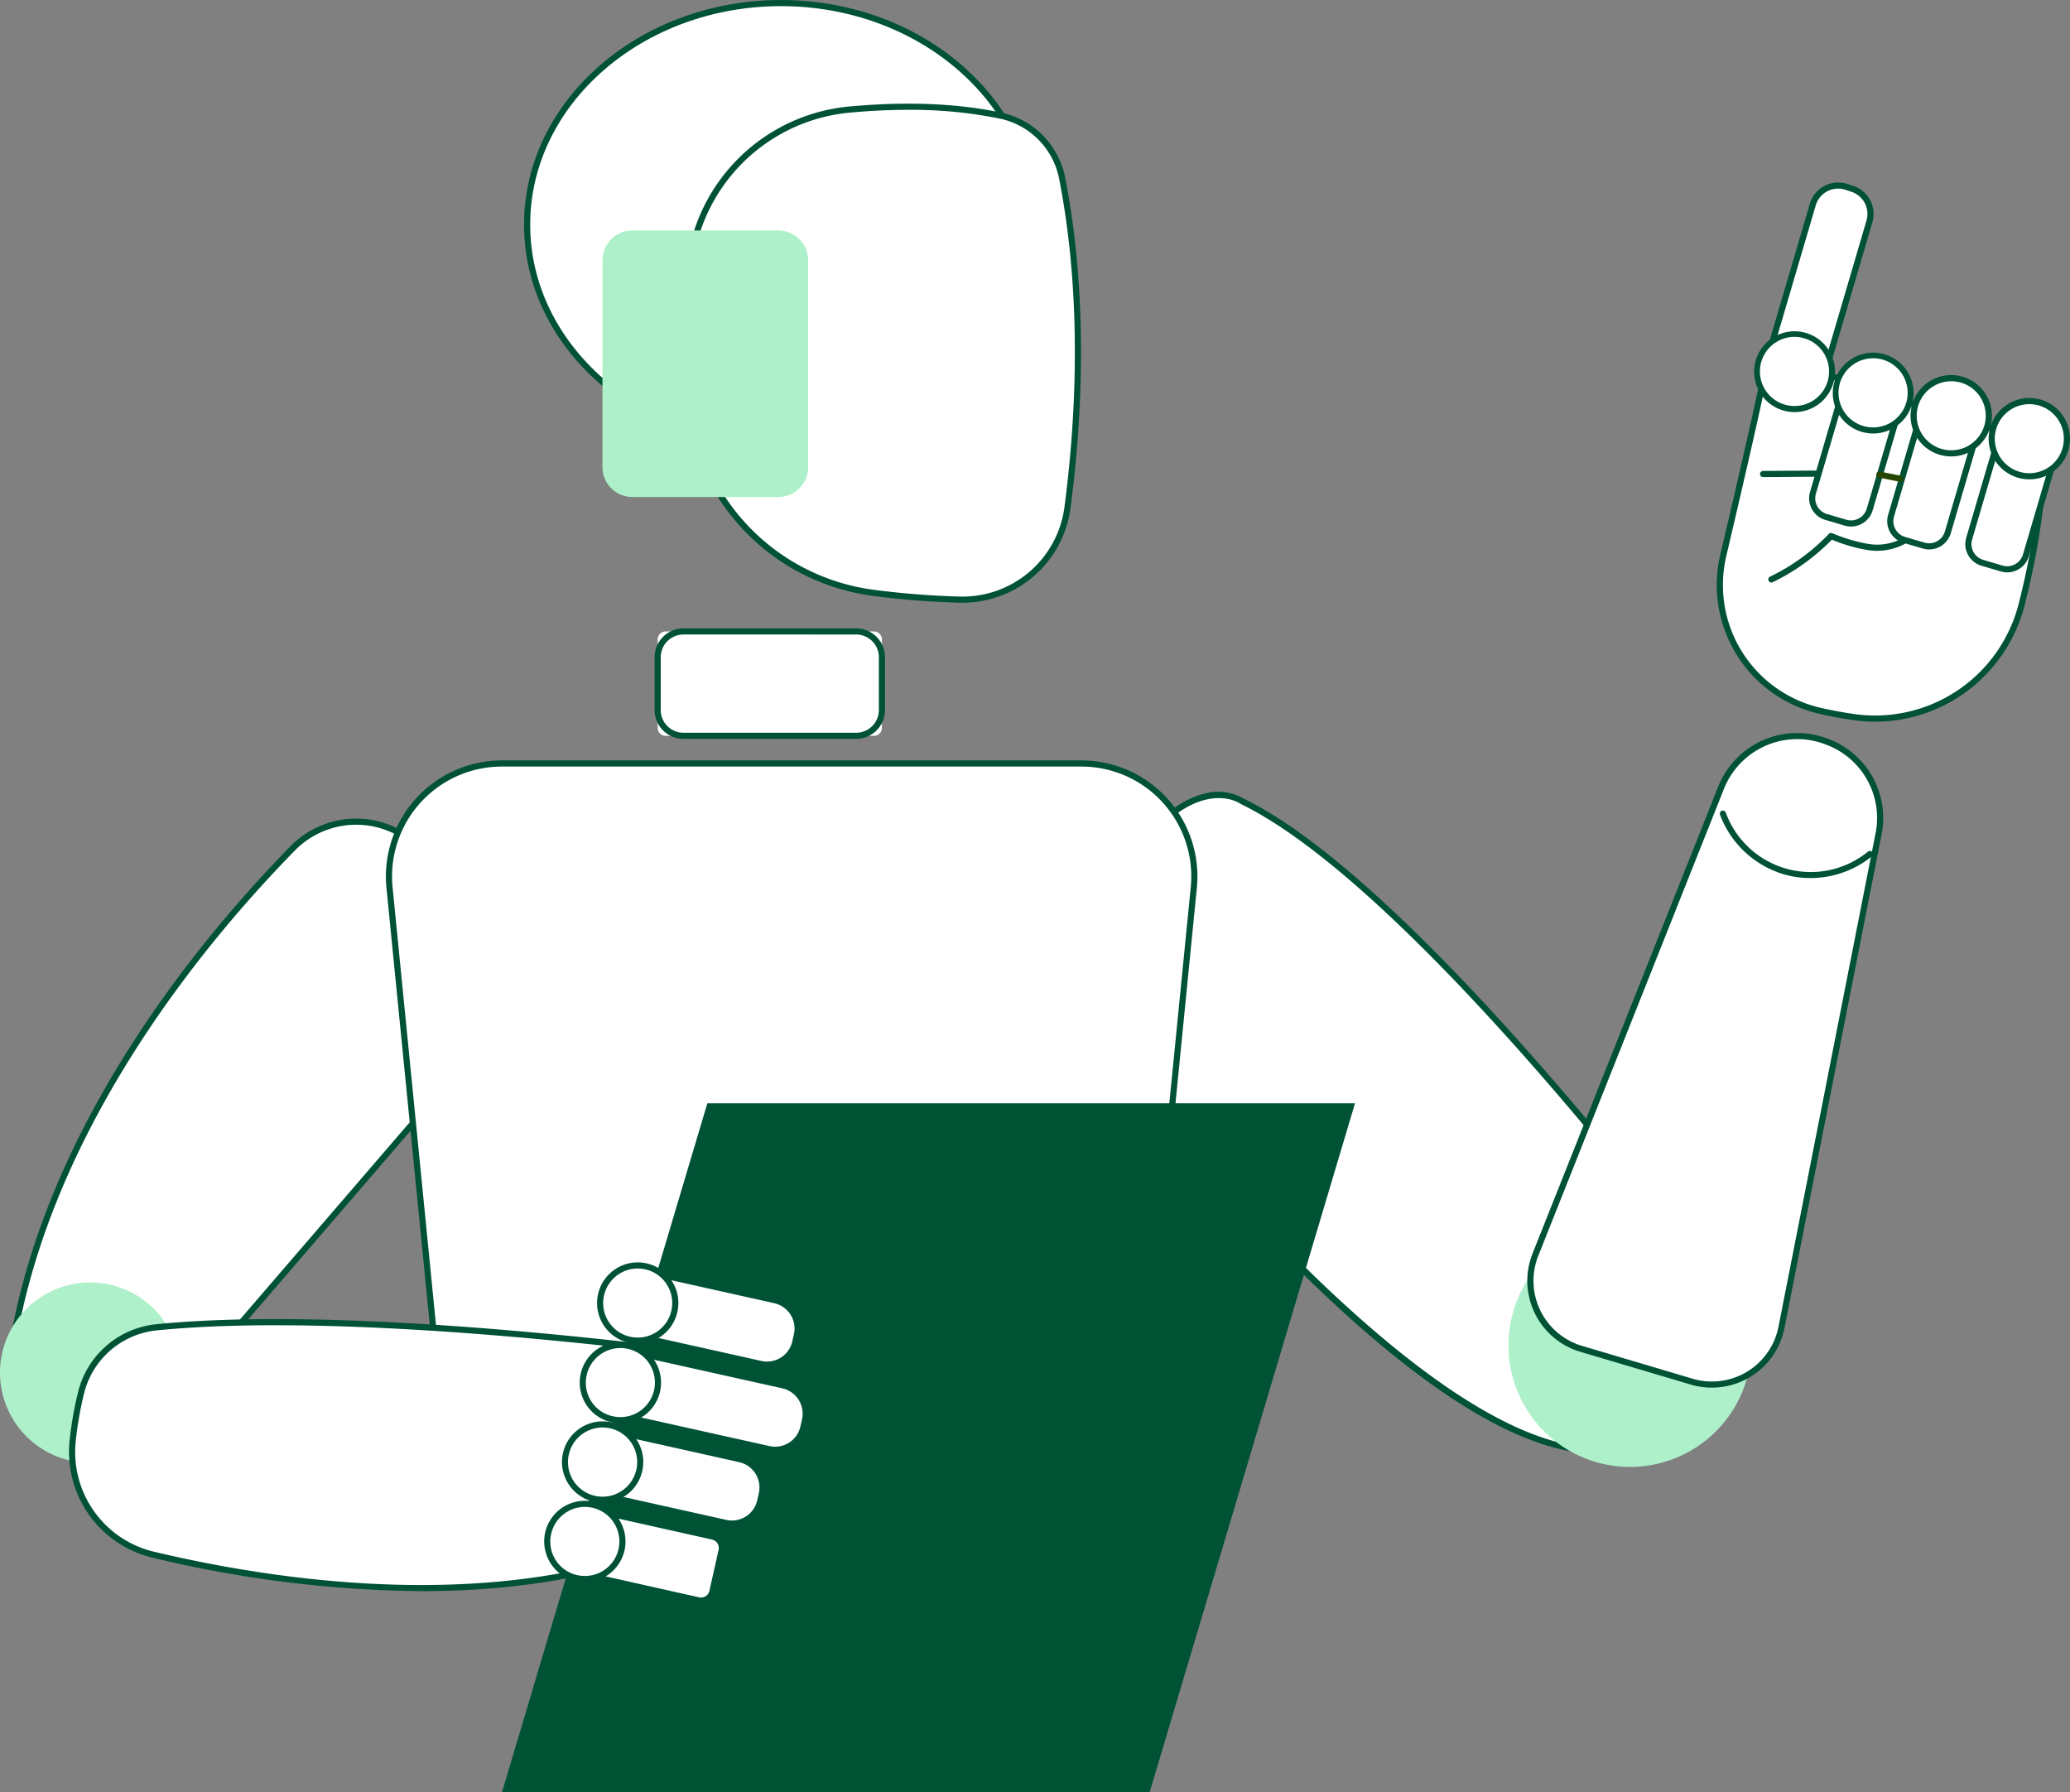 <?xml version="1.0" encoding="UTF-8"?> <svg xmlns="http://www.w3.org/2000/svg" xmlns:xlink="http://www.w3.org/1999/xlink" id="Group_15885" data-name="Group 15885" width="398.877" height="345.323" viewBox="0 0 398.877 345.323"><rect x="0" y="0" width="398.877" height="345.323" fill="#808080" stroke="none"/><defs><clipPath id="clip-path"><rect id="Rectangle_161938" data-name="Rectangle 161938" width="398.877" height="345.323" fill="none"></rect></clipPath></defs><g id="Group_15884" data-name="Group 15884" transform="translate(0)" clip-path="url(#clip-path)"><path id="Path_85008" data-name="Path 85008" d="M126.781,43.058c0,23.573,21.9,42.682,48.92,42.682s48.92-19.109,48.92-42.682S202.719.376,175.7.376s-48.92,19.109-48.92,42.682" transform="translate(-25.209 0.216)" fill="#fff"></path><path id="Path_85009" data-name="Path 85009" d="M175.916,86.547c-27.3,0-49.512-19.413-49.512-43.274S148.614,0,175.916,0s49.512,19.413,49.512,43.274-22.212,43.274-49.512,43.274m0-85.364c-26.649,0-48.329,18.881-48.329,42.09s21.68,42.09,48.329,42.09,48.329-18.881,48.329-42.09-21.68-42.09-48.329-42.09" transform="translate(-25.422)" fill="#005235"></path><path id="Path_85010" data-name="Path 85010" d="M182.043,14.759c-6.389-1.344-15.963-2.347-29-1.147a34.245,34.245,0,0,0-30.912,30.859,156.795,156.795,0,0,0-.327,23.744,41.158,41.158,0,0,0,35.284,38.437,159.52,159.52,0,0,0,17,1.377,20.465,20.465,0,0,0,20.953-17.78C197.1,74.6,198.662,50.58,194,26.794a15.367,15.367,0,0,0-11.956-12.034" transform="translate(10.666 7.496)" fill="#fff"></path><path id="Path_85011" data-name="Path 85011" d="M174.958,108.848c-.225,0-.45,0-.677-.009a161.515,161.515,0,0,1-17.061-1.381,41.836,41.836,0,0,1-35.794-38.989,157.972,157.972,0,0,1,.329-23.835A34.8,34.8,0,0,1,153.2,13.24c10.927-1.005,20.742-.617,29.175,1.158a15.925,15.925,0,0,1,12.415,12.5c4.657,23.752,3.139,47.721,1.046,63.646a20.994,20.994,0,0,1-20.881,18.305m-10.37-94.969q-5.409,0-11.277.54a33.616,33.616,0,0,0-30.377,30.324,157.042,157.042,0,0,0-.327,23.656,40.648,40.648,0,0,0,34.778,37.885,159.966,159.966,0,0,0,16.933,1.372,19.817,19.817,0,0,0,20.349-17.267c2.08-15.837,3.59-39.669-1.037-63.264a14.742,14.742,0,0,0-11.5-11.568,85.5,85.5,0,0,0-17.545-1.677" transform="translate(10.454 7.279)" fill="#005235"></path><path id="Path_85012" data-name="Path 85012" d="M160.3,79.575H188.43a5.751,5.751,0,0,0,5.752-5.752V33.979a5.751,5.751,0,0,0-5.752-5.752H160.3a5.752,5.752,0,0,0-5.752,5.752V73.823a5.752,5.752,0,0,0,5.752,5.752" transform="translate(-38.457 16.182)" fill="#aef0c9"></path><path id="Path_85013" data-name="Path 85013" d="M213.564,219.8l74.578-86.621-19.278-25.719a17.1,17.1,0,0,0-25.9-1.682c-17.945,18.315-47,53.6-53.993,95.751Z" transform="translate(-186.57 57.688)" fill="#fff"></path><path id="Path_85014" data-name="Path 85014" d="M213.777,220.606a.588.588,0,0,1-.352-.116l-24.594-18.271a.591.591,0,0,1-.231-.573c7.086-42.731,36.969-78.531,54.153-96.069a17.69,17.69,0,0,1,26.8,1.742l19.278,25.719a.594.594,0,0,1-.025.743L214.227,220.4a.6.6,0,0,1-.45.206m-23.95-19.122,23.862,17.726L287.6,133.368,268.605,108.03a16.5,16.5,0,0,0-25.008-1.624c-17.037,17.388-46.631,52.825-53.771,95.078" transform="translate(-186.783 57.473)" fill="#005235"></path><path id="Path_85015" data-name="Path 85015" d="M160.089,181.117s-50.723-67-82.719-82.534c0,0-12.564-9.166-28.577,22.78V142.8s55.649,74.659,92.51,80.514Z" transform="translate(162.024 55.819)" fill="#fff"></path><path id="Path_85016" data-name="Path 85016" d="M141.517,224.124a.631.631,0,0,1-.093-.006c-15.418-2.45-35.744-16.792-60.413-42.629a466.474,466.474,0,0,1-32.479-38.118.6.6,0,0,1-.116-.352V121.579a.574.574,0,0,1,.063-.264C57.3,103.71,65.162,98.559,70.2,97.336a9.749,9.749,0,0,1,7.682.95c31.76,15.455,82.384,82.018,82.891,82.689a.59.59,0,0,1,.069.6l-18.785,42.2a.593.593,0,0,1-.541.351M49.6,142.82c2.876,3.817,56.162,73.915,91.565,80.053l18.456-41.46c-3.609-4.721-51.832-67.293-82.295-82.082a.528.528,0,0,1-.09-.055c-.1-.072-2.605-1.816-6.8-.777-4.775,1.178-12.259,6.167-20.832,23.22Z" transform="translate(161.811 55.602)" fill="#005235"></path><path id="Path_85017" data-name="Path 85017" d="M39.006,173.293a23.419,23.419,0,1,0,23.419-23.419,23.418,23.418,0,0,0-23.419,23.419" transform="translate(251.666 85.923)" fill="#aef0c9"></path><path id="Path_85018" data-name="Path 85018" d="M90.351,108.988,71.643,204.072a13.665,13.665,0,0,1-17.3,10.461l-21.306-6.326a13.664,13.664,0,0,1-8.807-18.15l35.8-90.023a15.705,15.705,0,0,1,20.1-8.906l.318.12a15.7,15.7,0,0,1,9.907,17.741" transform="translate(271.635 51.671)" fill="#fff"></path><path id="Path_85019" data-name="Path 85019" d="M58.433,215.9a14.24,14.24,0,0,1-4.05-.587l-21.306-6.326a14.261,14.261,0,0,1-9.191-18.936l35.8-90.023a16.383,16.383,0,0,1,20.853-9.242l.319.12a16.242,16.242,0,0,1,10.28,18.409L72.43,204.395a14.25,14.25,0,0,1-14,11.5M74.9,90.946a15.208,15.208,0,0,0-14.108,9.517l-35.8,90.023a13.075,13.075,0,0,0,8.427,17.365l21.306,6.326a13.073,13.073,0,0,0,16.548-10.009l18.708-95.084a15.06,15.06,0,0,0-9.533-17.072l-.319-.12a14.9,14.9,0,0,0-5.228-.946" transform="translate(271.429 51.461)" fill="#005235"></path><path id="Path_85020" data-name="Path 85020" d="M52.851,107.421a18.025,18.025,0,0,1-28.349-7.8Z" transform="translate(307.477 57.113)" fill="#fff"></path><path id="Path_85021" data-name="Path 85021" d="M41.554,112.276a18.2,18.2,0,0,1-4.833-.645,18.9,18.9,0,0,1-12.56-11.592.592.592,0,0,1,1.112-.4,17.434,17.434,0,0,0,27.419,7.544.591.591,0,0,1,.749.916,18.9,18.9,0,0,1-11.888,4.182" transform="translate(307.261 56.897)" fill="#005235"></path><path id="Path_85022" data-name="Path 85022" d="M65.72,61.113A143.936,143.936,0,0,1,61.24,91.792,29.225,29.225,0,0,1,28.963,113.6c-2.119-.3-4.334-.7-6.628-1.227A24.865,24.865,0,0,1,3.726,82.423c3.765-16,8.383-36.024,8.763-39.562l17.857,7.388Z" transform="translate(328.346 24.572)" fill="#fff"></path><path id="Path_85023" data-name="Path 85023" d="M33.273,114.7a29.782,29.782,0,0,1-4.172-.3c-2.228-.318-4.474-.733-6.676-1.235A25.459,25.459,0,0,1,3.371,82.5c3.784-16.082,8.375-35.988,8.751-39.49a.592.592,0,0,1,.815-.483l17.857,7.388L66.116,60.763a.591.591,0,0,1,.417.573,145.884,145.884,0,0,1-4.5,30.819A29.8,29.8,0,0,1,33.273,114.7M13.192,43.917c-.8,5.075-5.094,23.673-8.667,38.859a24.271,24.271,0,0,0,18.164,29.24c2.171.5,4.385.9,6.58,1.218a28.559,28.559,0,0,0,31.62-21.372,146.918,146.918,0,0,0,4.452-30.1L30.394,51.033Z" transform="translate(328.123 24.357)" fill="#005235"></path><path id="Path_85024" data-name="Path 85024" d="M2.989,77.06l7.761,2.281A1.657,1.657,0,0,0,12.8,78.218l6.255-21.3L8.122,53.7l-6.255,21.3A1.655,1.655,0,0,0,2.989,77.06" transform="translate(376.987 30.788)" fill="#fff"></path><path id="Path_85025" data-name="Path 85025" d="M9.5,79.708a4.367,4.367,0,0,1-1.226-.178L4.549,78.437a4.356,4.356,0,0,1-2.95-5.4L7.265,53.752a.593.593,0,0,1,.735-.4l10.934,3.211a.6.6,0,0,1,.4.735L13.674,76.584A4.358,4.358,0,0,1,9.5,79.708M4.883,77.3l3.726,1.1a3.171,3.171,0,0,0,3.93-2.146l5.5-18.719-9.8-2.878-5.5,18.719A3.169,3.169,0,0,0,4.883,77.3" transform="translate(377.278 30.572)" fill="#005235"></path><path id="Path_85026" data-name="Path 85026" d="M.671,54.322a7.244,7.244,0,1,0,8.991-4.91,7.244,7.244,0,0,0-8.991,4.91" transform="translate(383.419 28.158)" fill="#fff"></path><path id="Path_85027" data-name="Path 85027" d="M7.833,64.414a7.836,7.836,0,1,1,7.522-5.629,7.813,7.813,0,0,1-7.522,5.629M1.453,54.7A6.652,6.652,0,1,0,9.71,50.195,6.659,6.659,0,0,0,1.453,54.7" transform="translate(383.204 27.943)" fill="#005235"></path><path id="Path_85028" data-name="Path 85028" d="M12.553,74.253l7.761,2.278a1.652,1.652,0,0,0,2.053-1.12l6.255-21.306L17.686,50.9,11.431,72.2a1.656,1.656,0,0,0,1.122,2.053" transform="translate(352.376 29.179)" fill="#fff"></path><path id="Path_85029" data-name="Path 85029" d="M19.072,76.9a4.352,4.352,0,0,1-1.23-.179l-3.729-1.093a4.35,4.35,0,0,1-2.947-5.4l5.662-19.287a.593.593,0,0,1,.735-.4L28.5,53.754a.591.591,0,0,1,.4.735L23.238,73.776A4.357,4.357,0,0,1,19.072,76.9M17.8,51.845,12.3,70.564a3.163,3.163,0,0,0,2.144,3.929l3.727,1.093A3.163,3.163,0,0,0,22.1,73.442l5.5-18.719Z" transform="translate(352.666 28.962)" fill="#005235"></path><path id="Path_85030" data-name="Path 85030" d="M10.236,51.514a7.244,7.244,0,1,0,8.991-4.91,7.244,7.244,0,0,0-8.991,4.91" transform="translate(358.806 26.549)" fill="#fff"></path><path id="Path_85031" data-name="Path 85031" d="M17.412,61.61a7.838,7.838,0,1,1,7.508-5.632,7.85,7.85,0,0,1-7.508,5.632M11.018,51.9a6.652,6.652,0,1,0,8.257-4.509A6.66,6.66,0,0,0,11.018,51.9" transform="translate(358.591 26.333)" fill="#005235"></path><path id="Path_85032" data-name="Path 85032" d="M40.982,23.356,39.84,22.98A5.1,5.1,0,0,0,33.4,26.226L24.429,56.751l10.826,3.568,8.973-30.527a5.1,5.1,0,0,0-3.246-6.436" transform="translate(315.957 13.027)" fill="#fff"></path><path id="Path_85033" data-name="Path 85033" d="M35.469,61.127a.58.58,0,0,1-.186-.03L24.459,57.529a.589.589,0,0,1-.382-.728l8.973-30.525a5.69,5.69,0,0,1,7.19-3.642l1.142.378A5.687,5.687,0,0,1,45,30.194L36.037,60.7a.6.6,0,0,1-.293.357.608.608,0,0,1-.275.068m-10.1-4.542,9.7,3.2,8.8-29.94a4.507,4.507,0,0,0-2.863-5.708l-1.142-.376a4.506,4.506,0,0,0-5.689,2.868Z" transform="translate(315.744 12.81)" fill="#005235"></path><path id="Path_85034" data-name="Path 85034" d="M22.117,71.445l7.761,2.278a1.652,1.652,0,0,0,2.053-1.12L38.186,51.3,27.25,48.088,21,69.392a1.656,1.656,0,0,0,1.122,2.053" transform="translate(327.765 27.569)" fill="#fff"></path><path id="Path_85035" data-name="Path 85035" d="M28.628,74.092a4.336,4.336,0,0,1-1.222-.178l-3.729-1.093a4.345,4.345,0,0,1-2.945-5.4l5.661-19.289a.593.593,0,0,1,.735-.4l10.936,3.211a.592.592,0,0,1,.4.735L32.8,70.968a4.357,4.357,0,0,1-4.174,3.125m-4.618-2.407,3.729,1.1a3.168,3.168,0,0,0,3.927-2.146l5.5-18.719-9.8-2.878-5.5,18.721a3.162,3.162,0,0,0,2.144,3.927" transform="translate(328.053 27.353)" fill="#005235"></path><path id="Path_85036" data-name="Path 85036" d="M19.8,48.707a7.244,7.244,0,1,0,8.991-4.91,7.244,7.244,0,0,0-8.991,4.91" transform="translate(334.195 24.939)" fill="#fff"></path><path id="Path_85037" data-name="Path 85037" d="M26.98,58.8a7.9,7.9,0,0,1-2.218-.321,7.786,7.786,0,1,1,2.218.321m-.02-14.495a6.661,6.661,0,1,0,1.883.272,6.625,6.625,0,0,0-1.883-.272m-6.941,4.614h0Z" transform="translate(333.976 24.723)" fill="#005235"></path><path id="Path_85038" data-name="Path 85038" d="M29.427,46.085a7.244,7.244,0,1,0,8.991-4.91,7.244,7.244,0,0,0-8.991,4.91" transform="translate(309.422 23.436)" fill="#fff"></path><path id="Path_85039" data-name="Path 85039" d="M36.607,56.182a7.9,7.9,0,0,1-2.218-.321,7.786,7.786,0,1,1,2.218.321m-.02-14.495a6.661,6.661,0,1,0,1.883.272,6.625,6.625,0,0,0-1.883-.272M29.645,46.3h0Z" transform="translate(309.203 23.22)" fill="#005235"></path><path id="Path_85040" data-name="Path 85040" d="M41.335,58q-5.119.035-10.236.072Z" transform="translate(308.614 33.254)" fill="#fff"></path><path id="Path_85041" data-name="Path 85041" d="M31.315,58.882a.592.592,0,0,1,0-1.183l10.237-.072h0a.592.592,0,0,1,0,1.185l-10.236.071Z" transform="translate(308.399 33.037)" fill="#005235"></path><path id="Path_85042" data-name="Path 85042" d="M20.814,58.119l3.988.795Z" transform="translate(341.328 33.32)" fill="#fff"></path><path id="Path_85043" data-name="Path 85043" d="M25.019,59.722a.6.6,0,0,1-.116-.011l-3.988-.8a.591.591,0,0,1,.231-1.16l3.988.795a.592.592,0,0,1-.115,1.172" transform="translate(341.111 33.104)" fill="#254600"></path><path id="Path_85044" data-name="Path 85044" d="M45.921,66.524a10.788,10.788,0,0,1-7.107,1.216,32.157,32.157,0,0,1-7.031-2.094A40.189,40.189,0,0,1,20.275,74Z" transform="translate(321.057 37.635)" fill="#fff"></path><path id="Path_85045" data-name="Path 85045" d="M20.491,74.812a.592.592,0,0,1-.258-1.125A39.392,39.392,0,0,0,31.57,65.453a.587.587,0,0,1,.639-.143,31.657,31.657,0,0,0,6.9,2.059,10.243,10.243,0,0,0,6.715-1.133.592.592,0,1,1,.621,1.007,11.4,11.4,0,0,1-7.5,1.3,30.91,30.91,0,0,1-6.8-1.987,40.523,40.523,0,0,1-11.4,8.2.573.573,0,0,1-.256.06" transform="translate(320.843 37.419)" fill="#005235"></path><path id="Path_85046" data-name="Path 85046" d="M147.05,97.439h40.136a1.537,1.537,0,0,0,1.537-1.537V78.866a1.537,1.537,0,0,0-1.537-1.537H147.05a1.536,1.536,0,0,0-1.537,1.537V95.9a1.536,1.536,0,0,0,1.537,1.537" transform="translate(-18.782 44.333)" fill="#fff"></path><path id="Path_85047" data-name="Path 85047" d="M183.977,98.246H150.691a5.559,5.559,0,0,1-5.554-5.554V82.507a5.559,5.559,0,0,1,5.554-5.554h33.286a5.559,5.559,0,0,1,5.554,5.554V92.692a5.559,5.559,0,0,1-5.554,5.554m-33.286-20.11a4.375,4.375,0,0,0-4.371,4.371V92.692a4.375,4.375,0,0,0,4.371,4.371h33.286a4.375,4.375,0,0,0,4.371-4.371V82.507a4.375,4.375,0,0,0-4.371-4.371Z" transform="translate(-18.998 44.117)" fill="#005235"></path><path id="Path_85048" data-name="Path 85048" d="M129.014,93.5H240.677a21.764,21.764,0,0,1,21.658,23.911L251.358,228.066a22.541,22.541,0,0,1-22.431,20.316H140.763a22.541,22.541,0,0,1-22.431-20.316L107.355,117.411A21.764,21.764,0,0,1,129.014,93.5" transform="translate(-32.298 53.603)" fill="#fff"></path><path id="Path_85049" data-name="Path 85049" d="M229.142,249.19H140.977a23.058,23.058,0,0,1-23.021-20.849L106.982,117.686a22.354,22.354,0,0,1,22.246-24.561H240.891a22.354,22.354,0,0,1,22.246,24.561L252.163,228.341a23.057,23.057,0,0,1-23.021,20.849M129.228,94.308a21.168,21.168,0,0,0-21.068,23.26l10.975,110.653a21.878,21.878,0,0,0,21.842,19.786h88.165a21.878,21.878,0,0,0,21.842-19.786l10.977-110.653a21.168,21.168,0,0,0-21.07-23.26Z" transform="translate(-32.512 53.388)" fill="#005235"></path><path id="Path_85050" data-name="Path 85050" d="M231.442,174.43a17.375,17.375,0,1,0,17.376-17.376,17.375,17.375,0,0,0-17.376,17.376" transform="translate(-231.442 90.039)" fill="#aef0c9"></path><path id="Path_85051" data-name="Path 85051" d="M290.958,168.851s-69.291-10.088-110.688-5.938a16.645,16.645,0,0,0-14.528,12.626,68.808,68.808,0,0,0-1.622,9.378,20.29,20.29,0,0,0,15.44,21.779c23.382,5.579,70.633,13.151,106.873-4.946Z" transform="translate(-150.129 92.823)" fill="#fff"></path><path id="Path_85052" data-name="Path 85052" d="M231.527,213.958a229.035,229.035,0,0,1-51.889-6.476,20.941,20.941,0,0,1-15.892-22.413,69.127,69.127,0,0,1,1.636-9.459,17.28,17.28,0,0,1,15.044-13.074c41-4.111,110.139,5.839,110.833,5.941a.59.59,0,0,1,.5.666l-4.526,32.9a.591.591,0,0,1-.321.45c-17.234,8.606-36.884,11.466-55.385,11.466m-28.06-51.234c-8.143,0-15.942.291-22.923.991a16.093,16.093,0,0,0-14.012,12.176,67.989,67.989,0,0,0-1.609,9.3,19.755,19.755,0,0,0,14.99,21.144c24.363,5.812,70.5,12.9,106.19-4.761l4.4-32.007c-5.577-.784-49.863-6.841-87.04-6.841" transform="translate(-150.343 92.612)" fill="#005235"></path><path id="Path_85053" data-name="Path 85053" d="M87.568,267.867h124.8l39.58-132.76h-124.8Z" transform="translate(9.158 77.457)" fill="#005235"></path><path id="Path_85054" data-name="Path 85054" d="M189.554,179.662l.307-1.373a5,5,0,0,0-3.784-5.966l-28.367-6.314-2.487,11.122,28.367,6.315a4.994,4.994,0,0,0,5.964-3.784" transform="translate(-35.317 95.173)" fill="#fff"></path><path id="Path_85055" data-name="Path 85055" d="M178.6,179.025a7.244,7.244,0,1,0-5.488-8.652,7.246,7.246,0,0,0,5.488,8.652" transform="translate(-60.636 94.428)" fill="#fff"></path><path id="Path_85056" data-name="Path 85056" d="M180.415,180.01a7.837,7.837,0,1,1,1.694-15.486,7.838,7.838,0,0,1-1.694,15.486m-1.468-1.347a6.653,6.653,0,1,0-5.041-7.944,6.6,6.6,0,0,0,5.041,7.944" transform="translate(-60.852 94.213)" fill="#005235"></path><path id="Path_85057" data-name="Path 85057" d="M189.946,188.31l.307-1.375a4.994,4.994,0,0,0-3.784-5.964L163,175.736l-2.487,11.123,23.47,5.234a4.994,4.994,0,0,0,5.964-3.784" transform="translate(-44.028 100.749)" fill="#fff"></path><path id="Path_85058" data-name="Path 85058" d="M180.778,188.753a7.244,7.244,0,1,0-5.488-8.652,7.245,7.245,0,0,0,5.488,8.652" transform="translate(-66.235 100.005)" fill="#fff"></path><path id="Path_85059" data-name="Path 85059" d="M182.589,189.739a7.848,7.848,0,0,1-7.662-9.548,7.834,7.834,0,1,1,7.662,9.548m-.028-14.493a6.667,6.667,0,1,0,1.465.162,6.717,6.717,0,0,0-1.465-.162" transform="translate(-66.45 99.789)" fill="#005235"></path><path id="Path_85060" data-name="Path 85060" d="M185.651,168.843l.307-1.375a4.994,4.994,0,0,0-3.784-5.964l-23.47-5.234-2.487,11.123,23.471,5.234a4.994,4.994,0,0,0,5.964-3.784" transform="translate(-32.976 89.589)" fill="#fff"></path><path id="Path_85061" data-name="Path 85061" d="M176.483,169.285A7.244,7.244,0,1,0,171,160.634a7.246,7.246,0,0,0,5.488,8.652" transform="translate(-55.183 88.844)" fill="#fff"></path><path id="Path_85062" data-name="Path 85062" d="M178.294,170.27a7.837,7.837,0,1,1,1.7-15.486,7.838,7.838,0,0,1-1.7,15.486m-.016-14.492a6.653,6.653,0,1,0,1.452.16,6.665,6.665,0,0,0-1.452-.16" transform="translate(-55.399 88.629)" fill="#005235"></path><path id="Path_85063" data-name="Path 85063" d="M189.136,200.181l1.765-7.895a1.653,1.653,0,0,0-1.252-1.974l-21.669-4.847-2.487,11.123,21.667,4.847a1.656,1.656,0,0,0,1.976-1.254" transform="translate(-52.433 106.326)" fill="#fff"></path><path id="Path_85064" data-name="Path 85064" d="M182.954,198.48a7.244,7.244,0,1,0-5.488-8.652,7.246,7.246,0,0,0,5.488,8.652" transform="translate(-71.835 105.582)" fill="#fff"></path><path id="Path_85065" data-name="Path 85065" d="M184.768,199.466a7.848,7.848,0,0,1-7.664-9.55,7.834,7.834,0,1,1,7.664,9.55m-1.468-1.347a6.652,6.652,0,1,0-5.041-7.944,6.606,6.606,0,0,0,5.041,7.944" transform="translate(-72.052 105.365)" fill="#005235"></path></g></svg> 